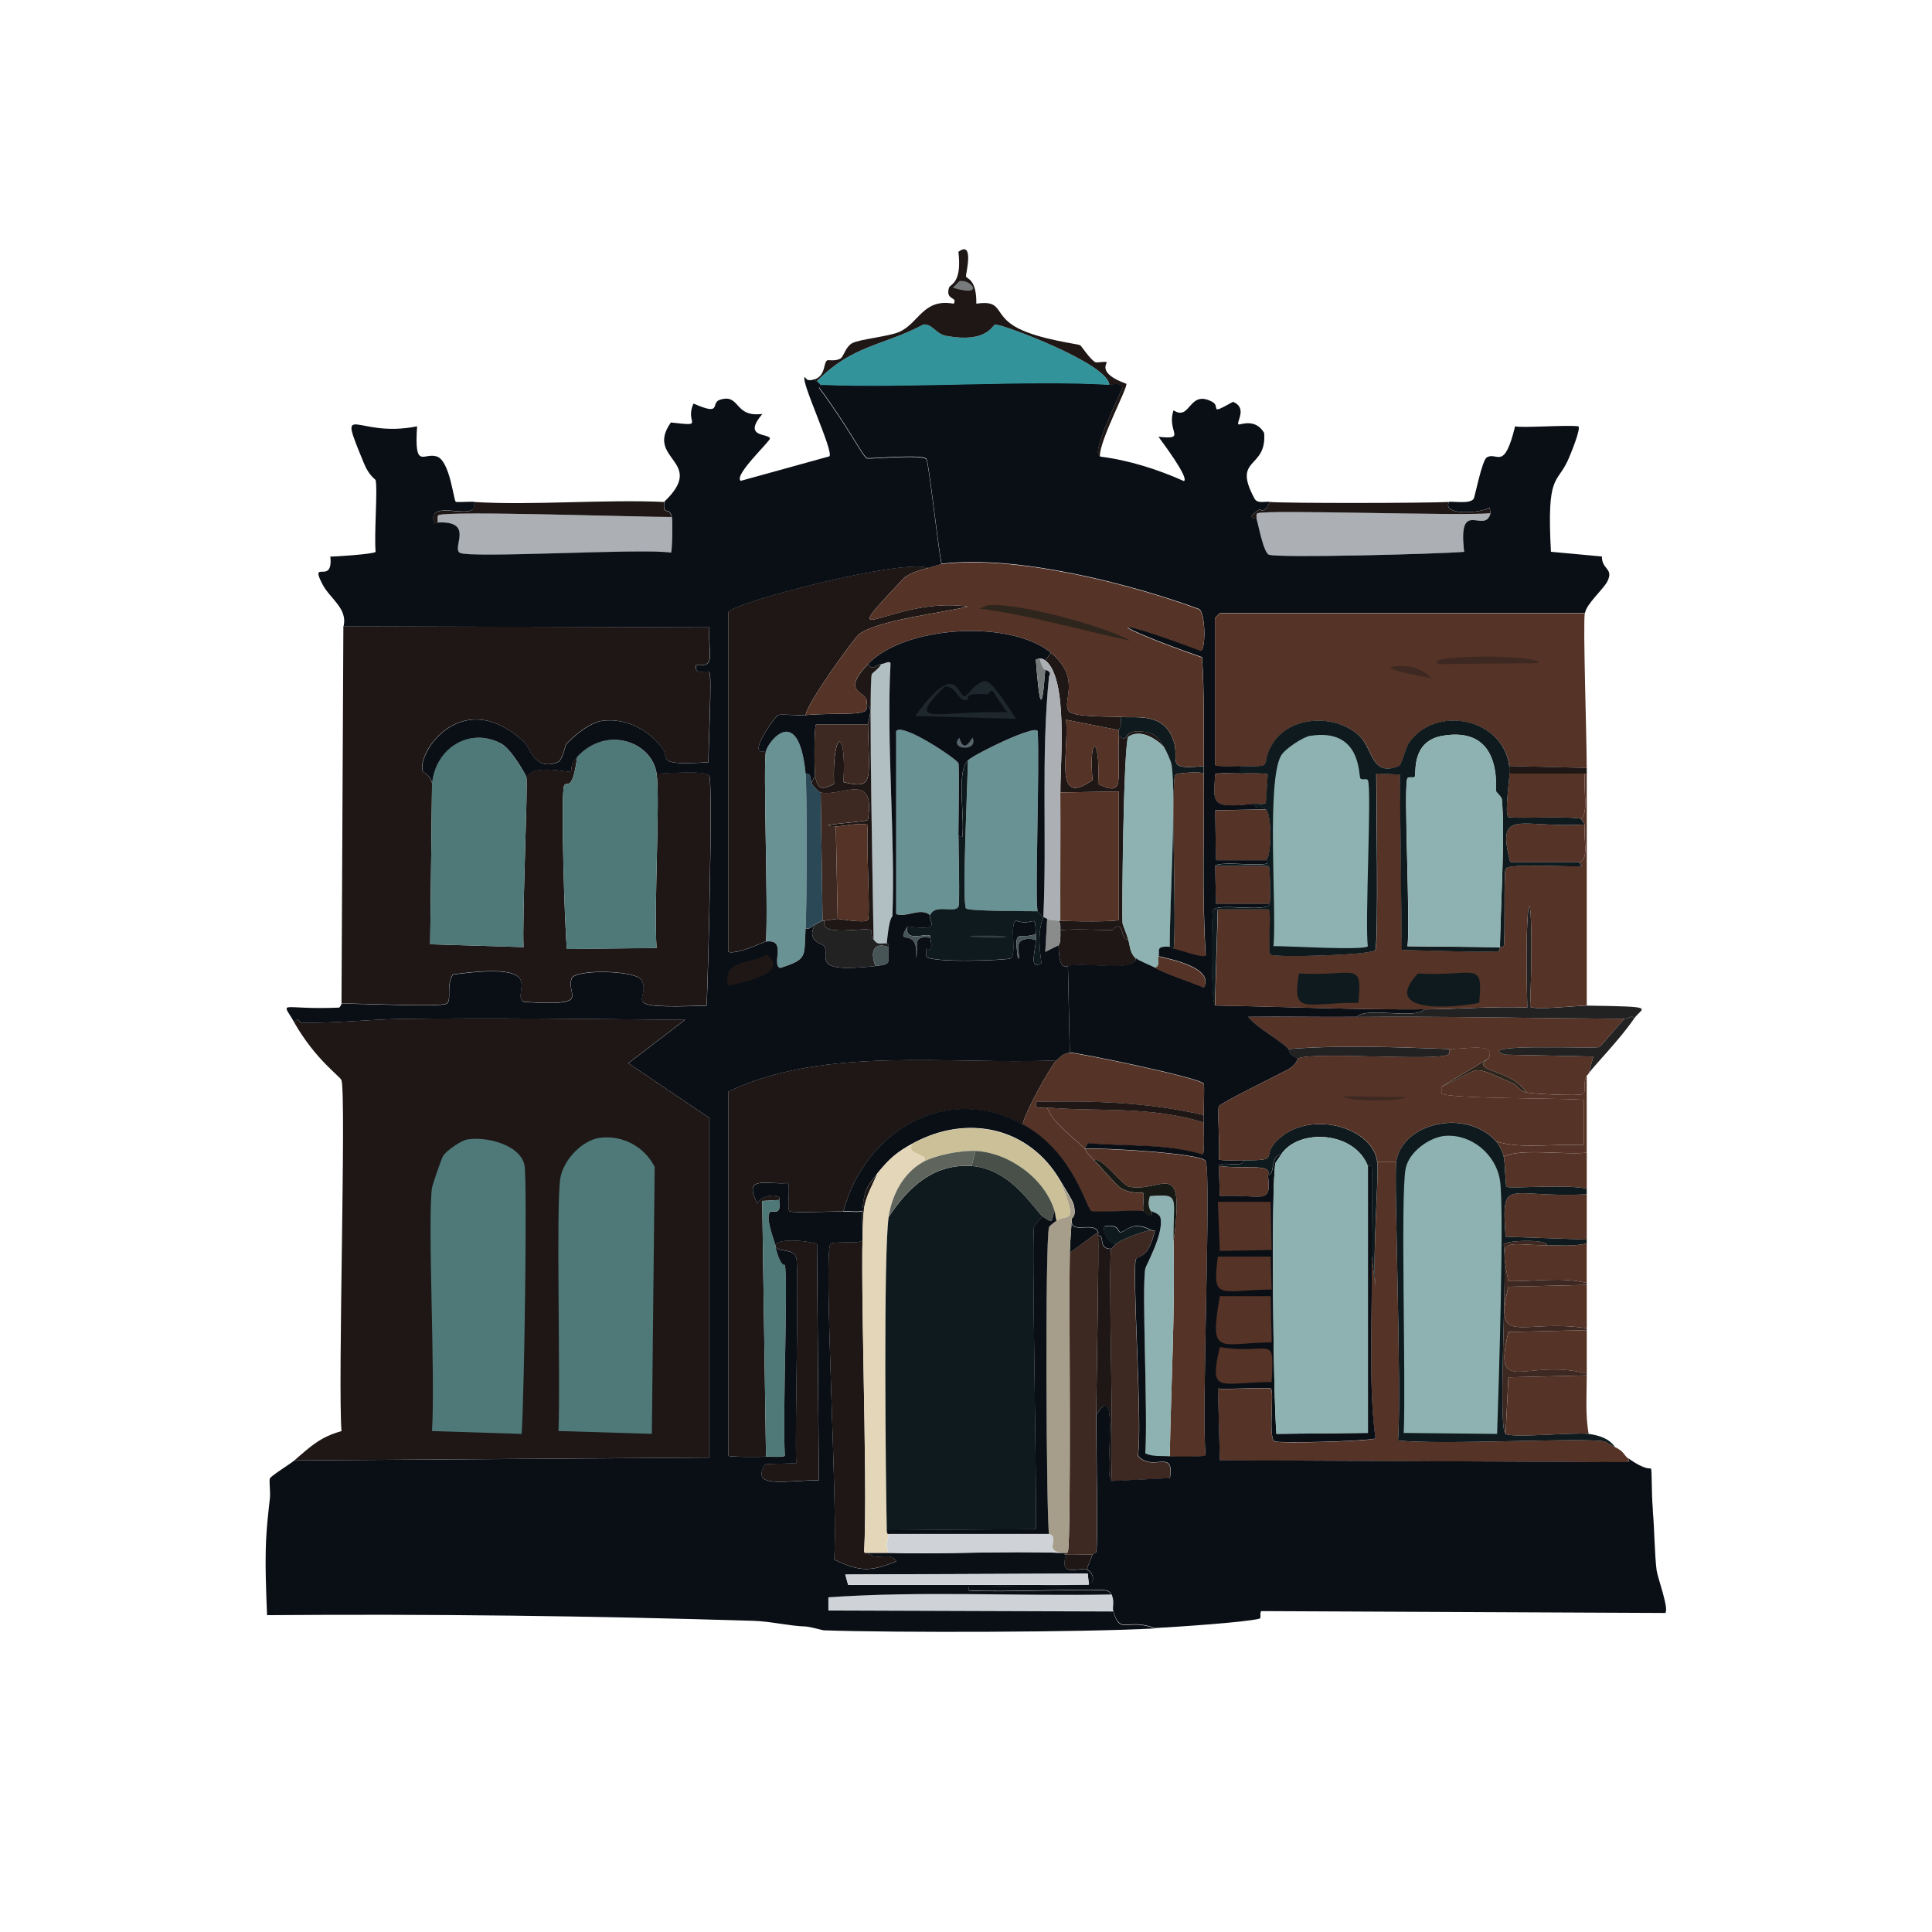<?xml version="1.0" encoding="UTF-8"?><svg id="a" xmlns="http://www.w3.org/2000/svg" viewBox="0 0 361 361"><defs><style>.b{fill:#cfd3d7;}.b,.c,.d,.e,.f,.g,.h,.i,.j,.k,.l,.m,.n,.o,.p,.q,.r,.s,.t,.u,.v,.w,.x,.y,.z,.aa,.ab{stroke-width:0px;}.c{fill:#1e272d;}.d{fill:#222223;}.e{fill:#4e7978;}.f{fill:#485557;}.g{fill:#0e1a1d;}.h{fill:#0a0f16;}.i{fill:#2a4856;}.j{fill:#1e1716;}.k{fill:#323e42;}.l{fill:#8eb2b1;}.m{fill:#5f655c;}.n{fill:#33939b;}.o{fill:#495049;}.p{fill:#2e251d;}.q{fill:#777a7a;}.r{fill:#58656c;}.s{fill:#cbc097;}.t{fill:#e4d6b9;}.u{fill:#699294;}.v{fill:#553326;}.w{fill:#acb0b4;}.x{fill:#a69e8b;}.y{fill:#8a8b8b;}.z{fill:#3d2922;}.aa{fill:#171915;}.ab{fill:#b1bec2;}</style></defs><path class="j" d="M80.73,146.3l-.35,30.14,17.45.53c-.29-4.89.82-30.17.53-31.73,1.45-2.69,7.95-.78,8.28-1.06.39-.32-.43-1.03,1.23-2.82-.97,7-1.96,4.38-2.47,5.46-.65,1.38.11,26.73.53,30.49l16.75-.18c-.52-7.79.7-28.03,0-32.61,1.6.02,9.48-.76,9.87.53.62,2.05-.23,37.45-.53,42.83-17.64.63-10.12-.95-12.16-4.76-1.01-1.88-12.38-2.06-13.04-.35-1.22,3.16,4.18,5.27-8.99,4.41-2.57-1.53,5.47-7.66-13.22-5.11-1.36,2.15-.11,4.97-1.23,5.46-1.57.69-16.57-.12-19.57,0l.35-70.51,68.39.18c-.31,5.37,1.3,7.42-2.47,7.05-.49,2.16,2,.75,2.47,1.41.48.68-.24,14.63-.18,16.75-10.27.7-7.19-.75-8.64-2.64-2.62-3.44-6.67-5.61-11.1-5.11-2.32.26-5.33,2.71-6.87,4.41-.13.14-.64,2.97-1.59,3.35-4.24,1.7-5.29-2.88-6.17-3.7-11.51-10.82-20.11,1.8-19.04,5.29.13.43,1.31.59,1.76,2.29Z"/><path class="j" d="M197.42,198.13c-1.2,1.21-5.86,9.62-6.35,11.99-14.4-7.85-29.54,1.4-33.49,16.22-1.37,0-9.64.29-10.05,0-.55-.39.2-4.9-.35-5.29-4.2.3-8.42-1.5-5.64,3.88.38-1.83,4.81-1.99,4.05-.71l-3.17.18.71,47.77c-.93.05-6.84.11-7.05-.18v-68.04c17.98-8.61,41.71-4.96,61.34-5.82Z"/><path class="j" d="M173.45,106.11c-1.71.46-2.89.74-4.41,1.76-14.39,15.21-2.64,3.47,11.81,5.46-4.76,1.21-16.45,2.44-20.27,5.11-.85.59-9.77,12.87-10.05,15.16-1.46.12-4.49-.21-5.11,0-.55.19-6.22,7.96-2.29,6.7-.59,2.35.44,29.08,0,35.61-.37.05-5.31,2.46-7.05,1.94v-63.46c.71-1.79,32.6-10.1,37.37-8.28Z"/><path class="e" d="M98.36,145.25c.29,1.56-.82,26.84-.53,31.73l-17.45-.53.35-30.14c.62-6.42,6.87-10.55,12.87-7.4,1.95,1.02,4.68,5.95,4.76,6.35Z"/><path class="e" d="M122.68,144.54c.7,4.58-.52,24.82,0,32.61l-16.75.18c-.41-3.76-1.18-29.11-.53-30.49.51-1.09,1.5,1.53,2.47-5.46,5.41-5.82,13.88-2.87,14.81,3.17Z"/><path class="j" d="M162.17,290.14c1.78,1.78,4.01-.48,5.29,1.59-4.96,2.04-6.92,1.88-11.63-.35.85-7.43-1.99-56.22-.71-58.87.35-.72,5.52-.04,5.99-.71.17-.24-.13-4.11,0-5.46.36-3.64.55-4.24,2.82-7.05-.85,2.06-2.17,4.28-2.47,6.52-1.07,8.18.81,50.68,0,64.16.12.32.64.11.71.18Z"/><path class="u" d="M193.9,170.28c-1.61-.03-13.01.02-13.4-.53-.8-1.13.36-24.33.35-27.67,1.41-1.26,12.54-6.7,13.04-5.46.41,5.92-.54,31.72,0,33.67Z"/><path class="u" d="M179.09,156.17c-.01,1.91.27,12.62,0,13.22-.62,1.4-4.28-.6-5.29,1.59-1.89-1.49-4.14.49-6.35-.18v-34.2c1.16-1.63,11.38,5.23,11.63,5.99.21.64.01,11.47,0,13.57Z"/><path class="v" d="M199.89,196.72c1.29-.04,24.38,4.7,25.03,5.82.15.25-.02,4.92,0,5.82-10.27-2.4-20.72-2.71-31.2-2.47-.74,1.54.93.96,1.94,1.06,1,2.86,4.84,5.46,7.05,7.76.1.1.09.51,1.76,2.12,1.08,1.04,4.18,4.81,5.11,5.29,2.39,1.24,3.74.44,4.05.88.21.29-.19,2.64,0,3.35-2.11-.22-8.97.3-9.69,0-.97-.4-3.22-10.96-12.87-16.22.49-2.36,5.14-10.78,6.35-11.99.7-.7,1.38-1.38,2.47-1.41Z"/><path class="z" d="M205.18,230.91c.2,1.66-.32,28.25-.35,33.49-.04,5.25.34,23.67,0,25.56-.05.29-.69.49-.71.53-1.64-.07-3.3.09-4.94,0-.47-.03-.33-.35-.35-.35.24,0,.64.09.71-.18.65-2.72.17-47.69.35-55.88l5.29-3.88c.05.1-.03.43,0,.71Z"/><path class="w" d="M125.5,96.6c.15.64.1,6.5-.18,6.7-4.8-.88-37.87,1.14-39.48,0-1.43-1.02,2.77-5.95-4.05-5.64.05-.35-.16-1.27.18-1.41,2-.85,38.06.4,43.54.35Z"/><path class="j" d="M144.89,233.03c-.03-.11.03-.24,0-.35.17-1.52,7.28-.73,7.76-.18l.35,44.07c-6.9.09-12.73,1.54-10.05-3l5.82-.18c-.29-5.48.57-36.59,0-38.43-.51-1.64-2.73-.95-3.88-1.94Z"/><path class="ab" d="M165.69,176.27c-1.4-.02-1.67.34-2.47-.71-.11-7.57-.94-47.08-.35-49.53.07-.3,1.5-1.2,1.76-1.94.78-.11,1.48-.68,1.76-.18-.8,14.76.92,33.07.35,47.24-.01.27-.57-.13-1.06,5.11Z"/><path class="b" d="M207.65,297.9c.67,1.4.13,2.4.35,3.17l-53.23-.18v-2.47c17.4-1.22,35.3-.19,52.88-.53Z"/><path class="e" d="M145.6,224.21c.47,3.26-1.33,1.67-1.76,2.29-.8,1.14.72,4.93,1.06,6.17.03.11-.03.24,0,.35,1.05,3.99,1.72,3.15,1.76,3.35.63,2.9-.48,28.57,0,35.61-.26.36-2.88.14-3.53.18l-.71-47.77,3.17-.18Z"/><path class="j" d="M209.41,133.96c.22,1.66-.34,2.32-.35,2.47l-9.87-1.94c.65,5.85-2.56,16.65,4.94,11.28-.7-9.2,1.55-7.83,1.06.71,5.21,2.51,3.49-.58,3.88-8.99,2.17,1.65.21-1.55,5.11-.71,1.76.3,2.51,1.42,3.35,2.82-1.61-1.66-4.44-3.43-6.7-1.94-.89,1.5-1.22,33.16-1.06,34.9.02.16.87,2.31,1.06,3-1.32.19-.88-2.51-1.94-2.47-.7.03-.91.71-1.06.71-3.23-.02-6.47-.27-9.69,0-.02-.69.11-1.14-.35-1.76.12.01.24-.01.35,0,1.25.11,10.61.27,10.93-.18v-23.97l-10.93.18c-.04-5.75,1.5-21.27-2.82-24.68l1.06-1.41c5.87,4.91,1.9,9.09,3.35,10.93.91,1.15,8.1.92,9.69,1.06Z"/><path class="w" d="M195.31,123.39c4.32,3.4,2.78,18.93,2.82,24.68.06,7.99-.04,15.98,0,23.97-.12-.01-.24.01-.35,0-.89-.1-1.08.06-2.12-.35-.06-.02-.67-.33-.71-.35.68-14.91-.47-30.04,1.06-44.95.6-1.06-.68-1.17-.71-1.23-.06-.14-.43.16-1.06-2.12.38-.07.78.13,1.06.35Z"/><path class="j" d="M124.09,93.78c-.29,2.84.92.71,1.41,2.82-5.48.04-41.53-1.2-43.54-.35-.34.14-.12,1.06-.18,1.41l-.71.18c-1.62-5.2,8.72.24,7.4-4.05,10.62.68,24.54-.51,35.61,0Z"/><path class="j" d="M164.64,124.09c-.26.74-1.69,1.64-1.76,1.94-.58,2.46.24,41.96.35,49.53-.66-.86-.15-1.5-.53-1.76-.96-.67-9.74,1.41-8.64-1.76.63-.1,1.93-.31,2.47-.35.28-.02,5.12.91,5.64.18.51-.72-.39-15.35,0-17.63-.53-.75-5.12.22-5.99.18-5.2-.25,5.8-.8,5.99-1.23,1.49-9.24-4.83-4.22-8.81-5.11-.5-.11-1.5-1.28-1.76-1.76l.71-1.41c.43,2.69,1.2,2.72,3.53,1.59-.37-9.83,2.39-11.1,1.76-.35,5.77,1.38,4.8-.14,4.58-10.75,0-.43,1.2-3.62-.35-3.53,1.2-3.06-5.38-1.73.35-7.76.96,1.32,1.38.15,2.47,0Z"/><path class="j" d="M210.82,175.56c.39,1.39.29,2.41,1.41,3.53.03,2.62-9.38.69-12.69,1.41-1.67.73-1.65-2.32-1.76-3.88-.01-.14.46.14.35-2.82,3.23-.27,6.46-.02,9.69,0,.14,0,.36-.68,1.06-.71,1.06-.04.62,2.66,1.94,2.47Z"/><path class="u" d="M150.53,144.54c.26,2.65.23,25.37,0,28.91-.34,5.25.55,5.71-4.76,7.4-1.74-.64,1.4-5.46-2.64-4.94.44-6.53-.59-33.26,0-35.61.48-1.91,6.12-8.96,7.4,4.23Z"/><path class="i" d="M151.59,146.3c.26.48,1.26,1.65,1.76,1.76l.35,23.97c-.31.07-.98.49-1.41.71-.61.31-.91.94-1.76.71.23-3.53.26-26.26,0-28.91,1.14-.19.91,1.49,1.06,1.76Z"/><path class="d" d="M154.06,172.04c-1.1,3.17,7.67,1.09,8.64,1.76.38.27-.13.9.53,1.76.8,1.05,1.06.68,2.47.71,0,.04.43-.17.35.71-2.97-1.11-3.44,1.02-2.47,3.53-12.23,1.33-8.52-1.57-9.52-3.7-.2-.42-3.57-.86-1.76-4.05.43-.22,1.1-.64,1.41-.71.11-.02.24.02.35,0Z"/><path class="y" d="M197.77,172.04c.46.62.33,1.07.35,1.76.1,2.96-.36,2.68-.35,2.82l-2.47,1.23.35-6.17c1.03.41,1.23.25,2.12.35Z"/><path class="j" d="M204.12,290.49c-.31.99-.82,1.82-1.06,2.82-1.61-.55-5.26,1.53-3.88-2.82,1.64.09,3.3-.07,4.94,0Z"/><path class="f" d="M166.05,176.97c-.28,2.97.91,3.16-2.47,3.53-.97-2.51-.5-4.64,2.47-3.53Z"/><path class="v" d="M260.88,217.16c-.42,3.04,1.04,42.6.35,52,8.43.9,34.3-.61,38.6.18.11.02,1.11.68,1.94,1.06,1.7.77,1.65,1.53,2.47,2.12l.18.71-76.5-.35-.35-13.4c1.44.21,9.47-.29,9.87,0,.71.51-.54,9.32.71,9.87.86.38,16.41.04,18.86-.53-1.36-9.33-.56-23.16-.71-34.37l.71,6.17c-.59-5.61.64-20.53.35-23.44h3.53Z"/><path class="v" d="M253.48,190.02c16.73-.15,33.35.25,50.06.35-.92.85-4.41,5.18-4.76,5.29-1.1.33-23.79-.73-17.63,1.41l16.57.35-.88,3.17c-.27.44-.34.33-.35.35-.92,1.81.18,3.05-.88,3.53-.75.33-9.12-.04-10.4-.35-2.81-4.51-10.81-3.79-7.05-6.35,1.43-3.09-4.39-1.66-7.4-1.76-9.98-.35-19.99-.77-29.97,0-2.33-2.17-5.45-3.58-7.58-5.99,6.76-.08,13.51.06,20.27,0Z"/><path class="v" d="M218.57,272.16c.24-13.37,1-26.82.71-40.19,2.23-16.21-2.18-9.05-8.28-10.22-1.35-.26-5.28-5.78-6.52-4.94-1.67-1.61-1.67-2.02-1.76-2.12,2.7-.24,21.92.83,22.56,2.29,1.11,2.52-.85,48.04,0,55-.2.29-5.82.24-6.7.18Z"/><path class="l" d="M217.52,139.61c.45.75,1.3,2.62,1.41,3.35.87,5.99-.39,26.36-.35,34.02-2.8-.18-1.85.78-2.12,1.76-.18.68.45,1.76-.71,2.12-.79-.4-3.07-1.31-3.53-1.76-1.12-1.11-1.02-2.14-1.41-3.53-.19-.68-1.04-2.84-1.06-3-.17-1.74.17-33.4,1.06-34.9,2.26-1.49,5.09.28,6.7,1.94Z"/><path class="w" d="M278.51,95.89c-1.05,4.16-6.17-3.11-4.94,7.23-4.33.39-34.78,1.2-36.49.53-1-.4-1.95-5.54-2.29-6.7.03-.29-.13-.95.18-1.06,2.06-.71,37.58.54,43.54,0Z"/><path class="z" d="M215.05,229.86l.71.18c-1.34,5.5-3.14,4.5-3.53,5.29-.8,1.65,1.3,31.81.35,36.66,2.65,3.26,6.91-1.5,5.99,4.23l-10.93.53c.48-6.26-.63-41.29,0-43.36.02-.07.86-.87,1.06-1.06.65-.63,5-2.33,6.35-2.47Z"/><path class="l" d="M219.28,231.97c.3,13.37-.47,26.82-.71,40.19-1.55-.11-3.09.12-4.58-.53.51-7.64-.69-30.67,0-34.55.09-.49,3.56-6.64,2.82-9.52-.21-.81-1.71-1.14-1.76-1.23-.55-.91-.48-1.87-.18-2.82,5.94-.51,4.23.24,4.41,8.46Z"/><path class="v" d="M224.92,144.54c.11,11.34-.37,22.69.35,34.02-.4.66-4.91-1.05-5.99-1.23.65-3.8-.59-31.28.35-32.61.15-.22,4.61-.65,5.29-.18Z"/><path class="v" d="M224.92,209.76c-.02.88.18,5.74-.18,5.99-7.07-2.1-14.28-1.45-21.5-2.12l-.53,1.06c-2.21-2.3-6.06-4.9-7.05-7.76,9.03.85,19.32-.37,29.26,2.82Z"/><path class="v" d="M236.55,151.24c1.08.68,1.17,8.69,0,9.52h-9.34l-.18-9.34,9.52-.18Z"/><path class="j" d="M207.65,233.38c-.63,2.07.48,37.11,0,43.36-1.51-.83,1.74-19.88-2.82-12.34.04-5.24.55-31.83.35-33.49,1.38-.19-.19,2.55,2.47,2.47Z"/><path class="d" d="M296.49,187.9c13.59.21,10.31.27,8.81,2.47-.22-.87-1.01,0-1.76,0-16.71-.1-33.33-.5-50.06-.35,1.91-1.97,10.78.56,12.69-1.41,6.4-.05,12.8-.6,19.21-.35-.66-24.8,1.45-25.66.53-.18.53.74,9.2-.2,10.58-.18Z"/><path class="g" d="M257.35,217.16c.29,2.92-.94,17.83-.35,23.44l-.71-6.17c-.04-3.35.26-15.32,0-16.39-.07-.3-.69-.14-.71-.18-2.52-6.54-13-7.06-16.22-2.12-2.06.08-1.06,3.93-2.47,3.88.98-2.31-4.28-1.11-9.17-1.76.58-1.06,4.67.54,4.58-1.06,7,.03,3.42-.51,5.99-3.35,5.87-6.48,18.37-2.91,19.04,3.7Z"/><path class="v" d="M237.26,168.87h-10.05l-.18-7.05h10.05c.28.21.33,6.6.18,7.05Z"/><path class="g" d="M224.92,143.13c0,.47,0,.94,0,1.41-.68-.48-5.14-.04-5.29.18-.94,1.33.29,28.81-.35,32.61-.99-.16-.67-.35-.71-.35-.04-7.66,1.23-28.03.35-34.02-.11-.73-.96-2.6-1.41-3.35-.83-1.4-1.59-2.52-3.35-2.82-4.9-.84-2.94,2.35-5.11.71.02-.35-.03-.71,0-1.06.01-.15.57-.81.35-2.47,2.99.25,8.04-.93,9.87,4.41,1.29,3.76-1.86,5.57,5.64,4.76Z"/><path class="v" d="M231.62,144.54c.78-.03,5.08-.13,5.29.18l-.35,5.29c-.26.36-1.61.12-2.12.18-8.64,1.01-7.61-.28-7.4-5.46.25-.36,3.84-.15,4.58-.18Z"/><path class="d" d="M270.75,196.01c-.04.31.15.87-.18,1.06-2.18,1.26-25.4-.59-28.03.71-2.01-.75-1.67-1.68-1.76-1.76,9.98-.77,19.98-.35,29.97,0Z"/><path class="v" d="M236.91,219.63c.74,5.78-1.01,3.45-8.99,3.88l-.18-5.64c4.89.66,10.15-.54,9.17,1.76Z"/><path class="j" d="M224.92,208.35c0,.47.01.94,0,1.41-9.94-3.19-20.23-1.97-29.26-2.82-1.01-.1-2.68.48-1.94-1.06,10.48-.25,20.93.07,31.2,2.47Z"/><path class="aa" d="M219.28,231.97c-.18-8.22,1.54-8.97-4.41-8.46-.3.95-.38,1.91.18,2.82.67,1.88-1.38.12-1.41,0-.19-.71.21-3.06,0-3.35-.31-.45-1.66.36-4.05-.88-.93-.48-4.03-4.25-5.11-5.29,1.24-.85,5.18,4.68,6.52,4.94,6.1,1.17,10.51-5.99,8.28,10.22Z"/><path class="h" d="M205.53,85.31c5.45.69,10.69,2.36,15.69,4.58,1.07-.54-4.24-7.55-4.76-8.28,5.46.59,1.45-.93,2.82-4.94,3.22,2.1,2.79-3.96,7.23-1.59,1.68.9-.85,2.65,3.88,0,2.84,1.16.45,3.96,1.06,4.23.25.11,3.14-1.24,4.76,1.59.54,6.91-6.11,4.37-1.76,12.34.62.89,1.76.42,2.82.53-1.01,2.43-1.79,1.31-1.94,1.41-2.9,1.9-.57,1.61-.53,1.76.34,1.16,1.29,6.3,2.29,6.7,1.7.67,32.16-.14,36.49-.53-1.24-10.34,3.88-3.07,4.94-7.23l-.18-1.06c-1.46,1.06-8.96,1.62-7.58-1.06,1.17-.07,3.86.4,4.58-.53.25-.32,1.55-7.2,2.47-7.76,1.93-1.17,3.21,2.76,5.29-5.82,1.09.36,9.12-.27,11.81,0,.57.38-1.52,5.43-1.94,6.35-2.1,4.59-3.98,2.39-3.17,17.1l9.52.88c-.03,2.46,2.2,2.18,1.06,4.58-.73,1.53-3.86,4.13-4.23,5.99h-68.22l-.88.88v27.5c.24.34,3.85.16,4.58.18v1.41c-.75.03-4.33-.18-4.58.18-.21,5.19-1.24,6.48,7.4,5.46-.16,1.2.93.31,2.12,1.06l-9.52.18.18,9.34h9.34c2.51,1.66-8.89-.08-9.52,1.06l.18,7.05h10.05c-.63,1.8-9.9-.28-10.58,1.23-.36.81-.4,17.33.35,17.8,13.01.22,26.12.8,39.13.71-1.91,1.97-10.78-.56-12.69,1.41-6.76.06-13.51-.08-20.27,0,2.13,2.42,5.25,3.82,7.58,5.99.09.09-.24,1.02,1.76,1.76-.13.06-.19,1.16-1.94,2.12-1.62.89-12.58,6.2-12.87,6.87-.3.7.22,7.78,0,9.87.24.34,3.86.17,4.58.18.09,1.59-4,0-4.58,1.06l.18,5.64c7.98-.43,9.73,1.9,8.99-3.88,1.41.05.41-3.79,2.47-3.88-.34.53-1.03,1.45-1.06,1.59-.82,3.95-.43,42.78.18,50.59l17.1-.18v-49.88s.63-.13.71.18c.26,1.08-.04,13.04,0,16.39.14,11.21-.65,25.04.71,34.37-2.45.56-18,.91-18.86.53-1.25-.55,0-9.37-.71-9.87-.4-.29-8.43.21-9.87,0l.35,13.4,76.5.35-.18-.71c3.38,2.4,4.09,1.74,4.23,1.94.22.31.06,4.27.35,7.58.01.12-.01.24,0,.35.31,3.51.33,8.16.71,11.1.16,1.25,2.41,7.35,1.59,7.93l-75.44-.35c-.4.23.04,1.31-.35,1.41-2.69.7-15.55,1.54-19.57,1.76-5.19-2.01-6.42,1.38-7.76-3.17-.23-.77.32-1.78-.35-3.17-.15-.31-.66-.66-.88-.71-2-.41-20.44.4-25.74,0v-.71l22.39-.35v-.35c1.21.19.97-2.02-.35-2.47.23-1,.75-1.83,1.06-2.82.01-.04.65-.24.71-.53.34-1.89-.04-20.31,0-25.56,4.56-7.54,1.31,11.51,2.82,12.34l10.93-.53c.92-5.73-3.34-.97-5.99-4.23.94-4.86-1.16-35.02-.35-36.66.38-.79,2.18.21,3.53-5.29l-.71-.18c-3.74-1.99-4.76.62-5.82.35-.41-.1-.15-1.49-2.82-1.06-.69.39.81,3.94,2.29,3.17-.19.19-1.04.99-1.06,1.06-2.65.09-1.09-2.66-2.47-2.47-.03-.28.05-.6,0-.71-.99-2.13-5.33.75-4.94-2.47,0-.15.94-.29.35-2.64-.21-.84-1.92-3.45-2.47-4.41-5.81-10.02-17.34-12.54-27.5-7.05-3.06,1.66-4.46,2.87-6.7,5.64-2.27,2.81-2.46,3.41-2.82,7.05-1.19.21-2.35,0-3.53,0,3.96-14.82,19.09-24.07,33.49-16.22,9.65,5.26,11.89,15.81,12.87,16.22.73.3,7.58-.22,9.69,0,.03.12,2.08,1.88,1.41,0,.06.09,1.55.42,1.76,1.23.74,2.88-2.73,9.02-2.82,9.52-.69,3.88.51,26.91,0,34.55,1.49.65,3.04.42,4.58.53.88.06,6.5.11,6.7-.18-.85-6.96,1.11-52.48,0-55-.65-1.47-19.86-2.53-22.56-2.29l.53-1.06c7.22.67,14.44.01,21.5,2.12.35-.26.15-5.11.18-5.99.01-.47,0-.94,0-1.41-.02-.89.15-5.57,0-5.82-.65-1.11-23.74-5.86-25.03-5.82l-.35-16.22c3.31-.72,12.72,1.21,12.69-1.41.46.45,2.74,1.36,3.53,1.76,2.86,1.47,6.19,2.45,9.17,3.7,1.95-3.63-5.98-5.25-8.46-5.82.26-.98-.69-1.94,2.12-1.76.04,0-.29.19.71.35,1.08.18,5.59,1.9,5.99,1.23-.72-11.33-.25-22.68-.35-34.02,0-.47,0-.94,0-1.41-.07-6.75.13-13.53-.35-20.27-17.64-6.15-19.29-8.37-.18-1.23.9-.34.84-6.99-.35-7.76-13.12-4.85-34.47-10.19-48.12-8.46-.62-2.69-2.34-18.7-2.82-19.57-.56-1.01-10.57-.02-11.1-.18-.77-.23-3.5-5.87-8.99-13.22-.02-.03.48-.34.35-.53,16.13.69,38.96-.92,53.94,0,.93.06,1.5-.65,2.47.53-1.3,3.02-6.04,12.56-4.23,12.87Z"/><path class="v" d="M227.56,224.57h9.87l.18,8.99-9.69.18-.35-9.17Z"/><path class="v" d="M227.92,242.19h9.52l.18,8.64c-9.85.07-11.72,2.88-9.69-8.64Z"/><path class="v" d="M227.92,251.71c9.83,1.56,10.16-2.87,9.69,6.52-9.85.1-11.73,2.36-9.69-6.52Z"/><path class="v" d="M227.56,234.79h9.87l.18,6.17c-9.75.06-11.18,2.31-10.05-6.17Z"/><path class="v" d="M215.75,180.85c1.15-.36.52-1.43.71-2.12,2.48.57,10.41,2.19,8.46,5.82-2.98-1.25-6.31-2.23-9.17-3.7Z"/><path class="g" d="M215.05,229.86c-1.34.14-5.69,1.84-6.35,2.47-1.48.77-2.98-2.78-2.29-3.17,2.67-.43,2.41.96,2.82,1.06,1.05.27,2.07-2.34,5.82-.35Z"/><path class="h" d="M205.18,230.21l-5.29,3.88c.05-2.12.3-4.26.35-6.35-.39,3.22,3.95.34,4.94,2.47Z"/><path class="v" d="M296.84,267.93c-2.56-.34-14.2.82-15.51,0l.53-10.58,14.63-.35c0,3.61-.29,7.35.35,10.93Z"/><path class="v" d="M296.49,223.16v8.46l-15.16-.53c-.8-11.55.22-7.14,15.16-7.93Z"/><path class="v" d="M296.49,248.19c-12.14-1.87-17.49,3.79-14.63-7.76l14.63-.35c0,2.7,0,5.41,0,8.11Z"/><path class="v" d="M296.49,256.65c-11.55-2.95-17.59,4.62-14.63-7.76l14.63-.35c0,2.7,0,5.41,0,8.11Z"/><path class="v" d="M289.08,232.68c2.46,0,4.98.25,7.4-.35,0,2.47,0,4.94,0,7.4-4.8-1.19-9.74-.24-14.63-.35-1.79-8.76-.58-6.67,7.23-6.7Z"/><path class="v" d="M296.49,215.4v6.7c-4.12-.88-14.37.08-14.98-.35-.23-.16-.23-4.28-.53-5.64,3.24-1.56,10.71-.3,15.51-.71Z"/><path class="v" d="M285.2,204.12c1.28.32,9.65.68,10.4.35,1.06-.47-.04-1.71.88-3.53v14.45c-4.8.4-12.27-.85-15.51.71-.18-.81-.83-2.18-1.41-2.82,4.71,1.52,11.16.33,16.39.71v-8.46c-3.1-.37-25.81-.17-26.62-1.23v-1.23c8.07-3.68,4.99-4.23,13.22-.71,1.15.49,1.25,1.42,2.64,1.76Z"/><path class="z" d="M289.08,232.68c-7.8.02-9.01-2.06-7.23,6.7,4.89.11,9.83-.84,14.63.35v.35l-14.63.35c-2.86,11.55,2.49,5.89,14.63,7.76v.35l-14.63.35c-2.96,12.37,3.08,4.8,14.63,7.76,0,.12,0,.24,0,.35l-14.63.35-.53,10.58c-1.5-.94.42-31.3-.35-35.43.32-.72,8.11-1.04,8.11.18Z"/><path class="d" d="M305.3,190.37c-2.72,4-7.71,9.02-8.46,10.22l.88-3.17-16.57-.35c-6.16-2.14,16.53-1.08,17.63-1.41.35-.1,3.84-4.44,4.76-5.29.76,0,1.55-.87,1.76,0Z"/><path class="j" d="M55,272.87c3-2.54,4.72-4.33,8.81-5.46-.7-8.81.91-62.42,0-65.57-.19-.67-4.87-3.83-8.81-10.75.82-1.31.88,0,1.23,0,6.27.13,12.76-.62,19.04-.71,17.56-.23,35.15.03,52.7.18l-10.58,8.11,15.16,10.22v63.46l-77.56.53Z"/><path class="e" d="M112.28,212.58c4.17-.46,8.15,1.72,10.05,5.46l-.53,49.88-17.45-.53c.41-9.4-.48-42.15.35-47.24.55-3.38,4.08-7.19,7.58-7.58Z"/><path class="e" d="M87.25,212.93c3.35-.64,9.89.85,10.75,4.76.55,2.52-.03,43.18-.53,50.24l-16.75-.53c.65-10.45-.86-39.08,0-45.48.04-.31,1.69-5.36,2.12-5.99.68-1,3.26-2.78,4.41-3Z"/><path class="h" d="M162.17,135.38h-9.69c-.39.28-.33,8.55-.18,9.52l-.71,1.41c-.15-.27.09-1.95-1.06-1.76-1.29-13.19-6.92-6.14-7.4-4.23-3.93,1.26,1.74-6.51,2.29-6.7.62-.21,3.65.12,5.11,0,6.81-.57,12.4.37,11.28-1.76,1.56-.09.34,3.1.35,3.53Z"/><path class="v" d="M224.92,143.13c-7.5.81-4.35-1-5.64-4.76-1.83-5.34-6.88-4.16-9.87-4.41-1.6-.13-8.79.1-9.69-1.06-1.45-1.84,2.52-6.02-3.35-10.93-7.45-6.24-27.28-5.15-34.2,2.12-5.73,6.03.85,4.7-.35,7.76,1.12,2.13-4.47,1.19-11.28,1.76.27-2.29,9.2-14.57,10.05-15.16,3.82-2.67,15.51-3.9,20.27-5.11-14.45-2-26.2,9.74-11.81-5.46,1.52-1.03,2.69-1.3,4.41-1.76.65-.18,2-.65,2.47-.71,13.65-1.73,35,3.61,48.12,8.46,1.2.77,1.25,7.42.35,7.76-19.11-7.14-17.46-4.92.18,1.23.48,6.75.28,13.52.35,20.27Z"/><path class="p" d="M184.2,113.17c4.74-.9,21.83,3.68,26.97,6.52-9.41-1.97-18.71-4.74-28.2-5.99.48-.03,1.17-.52,1.23-.53Z"/><path class="g" d="M180.85,142.07c0,3.35-1.15,26.55-.35,27.67.39.55,11.79.5,13.4.53.02.07.58.7,1.06,1.06-.02.44-1.36,2.18-.35,8.64-2.48,1.48-1.05-2.45-1.06-4.41,0-.35.01-.71,0-1.06-.13-4.27-.27-1.29-3.7-2.47-1.31.47.26,6.47-1.06,7.05-.73.32-14.62.88-15.69-.35.05-.52-.07-1.32,0-1.41.22-.29,1.4,1.04.71-2.12.57-1.52-5.11,1.43-4.23-2.12,6.81.98,3.71-.99,4.23-2.12,1-2.19,4.67-.19,5.29-1.59.27-.6-.01-11.31,0-13.22l.71.18c.54-3.46-1.17-12.28,1.06-14.28Z"/><path class="f" d="M169.57,173.1c-.88,3.54,4.8.59,4.23,2.12-3.55-.49-2.08,1.5-2.64,3.88.64-6.49-4.24-1.82-1.59-5.99Z"/><path class="f" d="M173.1,177.33c-.07.09.05.89,0,1.41v-1.41Z"/><path class="k" d="M181.38,174.86c9.49-.26,8.51.79-.18.18l.18-.18Z"/><path class="j" d="M270.75,93.78c-1.39,2.67,6.12,2.11,7.58,1.06l.18,1.06c-5.96.54-41.48-.71-43.54,0-.31.11-.15.76-.18,1.06-.04-.15-2.37.14.53-1.76.15-.1.93,1.02,1.94-1.41,2.71.27,29.42.23,33.49,0Z"/><path class="n" d="M207.29,71.92c-14.98-.92-37.81.69-53.94,0-.03-.04-.49-.47-.71-.71,6.8-6.84,12.15-6.47,19.92-10.58,1.68-.14,2.28,1.74,4.23,2.12,7.67,1.46,8.66-2.07,9.17-2.12,1.22-.11,21.09,7.26,21.33,11.28Z"/><path class="j" d="M205.53,85.31c-1.81-.31,2.93-9.85,4.23-12.87-.97-1.18-1.54-.47-2.47-.53-.23-4.02-20.11-11.39-21.33-11.28-.51.04-1.49,3.57-9.17,2.12-1.95-.37-2.55-2.25-4.23-2.12-7.76,4.1-13.11,3.73-19.92,10.58-.02-.02-.39.08-.35-.35,2.04-.79,1.52-3.08,2.29-3.53.21-.12,1.53.23,2.47-.35.61-.38.89-2.07,2.12-2.82,1.24-.76,6.85-1.27,8.81-2.12,3.77-1.63,4.45-6.34,10.22-5.29.82-1.39-1.6-.53-.88-3,.19-.65,2.47-.74,1.76-6.7,3.05-2.26,1.34,4.27,1.41,4.58.12.52,2,.41,1.94,5.11,5.23-.75,3.01,2.12,7.76,4.58,4.02,2.09,11.08,2.93,11.63,3.17.21.09,1.84,2.64,2.82,3.17.32.18,1.77-.18,2.12,0,.3.15-1.99,1.99,3.7,4.05.32.65-5.09,10.71-4.94,13.57Z"/><path class="q" d="M179.27,52.53c2.19-.47,4.94,3.15-1.23,1.23l1.23-1.23Z"/><path class="v" d="M198.13,172.04c-.04-7.99.06-15.98,0-23.97l10.93-.18v23.97c-.32.45-9.68.29-10.93.18Z"/><path class="v" d="M209.06,136.43c-.03.35.02.71,0,1.06-.39,8.41,1.33,11.5-3.88,8.99.5-8.53-1.76-9.9-1.06-.71-7.49,5.37-4.28-5.44-4.94-11.28l9.87,1.94Z"/><path class="v" d="M156.53,171.69l-.35-17.27c.87.04,5.46-.93,5.99-.18-.39,2.28.51,16.91,0,17.63-.52.73-5.36-.2-5.64-.18Z"/><path class="z" d="M156.17,154.41l.35,17.27c-.54.04-1.84.25-2.47.35-.11.02-.24-.02-.35,0l-.35-23.97c3.98.89,10.31-4.13,8.81,5.11-.19.44-11.2.98-5.99,1.23Z"/><path class="z" d="M162.17,135.38c.22,10.61,1.19,12.13-4.58,10.75.63-10.75-2.14-9.47-1.76.35-2.32,1.14-3.1,1.1-3.53-1.59-.15-.96-.21-9.24.18-9.52h9.69Z"/><path class="h" d="M152.3,70.86c-.04.43.34.33.35.35.22.24.68.66.71.71.13.18-.37.5-.35.53,5.49,7.35,8.22,12.99,8.99,13.22.53.16,10.54-.83,11.1.18.48.86,2.21,16.87,2.82,19.57-.47.06-1.82.53-2.47.71-4.77-1.81-36.66,6.49-37.37,8.28v63.46c1.74.53,6.68-1.89,7.05-1.94,4.04-.52.91,4.3,2.64,4.94,5.31-1.69,4.42-2.15,4.76-7.4.86.24,1.15-.39,1.76-.71-1.81,3.2,1.57,3.63,1.76,4.05,1,2.14-2.71,5.04,9.52,3.7,3.38-.37,2.19-.56,2.47-3.53.08-.88-.36-.67-.35-.71.49-5.24,1.05-4.84,1.06-5.11.57-14.17-1.16-32.48-.35-47.24-.28-.5-.99.07-1.76.18-1.09.15-1.5,1.32-2.47,0,6.91-7.27,26.74-8.36,34.2-2.12l-1.06,1.41c-.28-.22-.68-.42-1.06-.35l-.71.18c.66,8.37,1.13,10.75,1.76,1.94.03.07,1.31.17.71,1.23-1.52,14.91-.37,30.04-1.06,44.95-.48-.36-1.04-.99-1.06-1.06-.54-1.95.41-27.75,0-33.67-.5-1.24-11.64,4.21-13.04,5.46-2.23,1.99-.52,10.82-1.06,14.28l-.71-.18c.01-2.1.21-12.93,0-13.57-.25-.76-10.48-7.63-11.63-5.99v34.2c2.2.67,4.46-1.32,6.35.18-.52,1.12,2.58,3.09-4.23,2.12-2.65,4.17,2.22-.5,1.59,5.99.56-2.38-.91-4.37,2.64-3.88.7,3.16-.48,1.83-.71,2.12v1.41c1.07,1.24,14.95.68,15.69.35,1.31-.58-.25-6.58,1.06-7.05,3.43,1.18,3.57-1.8,3.7,2.47-3.25,1.23-4.11-1.51-3.35,4.58.97,0-1.96-4.5,3.35-3.53,0,1.95-1.42,5.89,1.06,4.41-1.01-6.46.33-8.2.35-8.64.03.02.64.33.71.35l-.35,6.17,2.47-1.23c.12,1.56.09,4.61,1.76,3.88l.35,16.22c-1.09.03-1.77.71-2.47,1.41-19.63.86-43.36-2.79-61.34,5.82v68.04c.21.29,6.13.23,7.05.18.65-.04,3.27.18,3.53-.18-.48-7.04.63-32.71,0-35.61-.04-.2-.71.64-1.76-3.35,1.15.99,3.37.3,3.88,1.94.57,1.83-.29,32.95,0,38.43l-5.82.18c-2.68,4.54,3.15,3.09,10.05,3l-.35-44.07c-.48-.56-7.58-1.34-7.76.18-.33-1.24-1.86-5.03-1.06-6.17.43-.62,2.24.97,1.76-2.29.76-1.28-3.67-1.12-4.05.71-2.78-5.38,1.45-3.58,5.64-3.88.55.39-.2,4.9.35,5.29.41.29,8.68,0,10.05,0,1.18,0,2.33.21,3.53,0-.13,1.35.17,5.22,0,5.46-.47.66-5.64-.02-5.99.71-1.28,2.65,1.55,51.45.71,58.87,4.71,2.24,6.67,2.39,11.63.35-1.28-2.06-3.51.19-5.29-1.59h3.88c10.67.3,21.42-.4,32.08,0,.23,0,.47-.01.71,0,.02,0-.11.33.35.35-1.38,4.35,2.27,2.27,3.88,2.82,1.32.45,1.56,2.65.35,2.47l-.18-1.76q-22.65.09-45.3.18.26.97.53,1.94h44.95l-22.39.35v.71c5.3.4,23.74-.41,25.74,0,.22.05.73.39.88.71-17.58.34-35.48-.69-52.88.53v2.47l53.23.18c1.33,4.56,2.56,1.16,7.76,3.17-13.07.72-48.45.82-61.87.35-.17,0-2.55-.68-3.35-.71-3.19-.11-6.49-.96-9.69-1.06-30.32-.94-60.62-1.3-90.96-1.06-.19-4.66-.39-9.44-.18-14.1.12-2.52.42-5.24.71-7.76.13-1.16-.19-3.15,0-3.7.14-.42,3.95-2.81,4.58-3.35l77.56-.53v-63.46l-15.16-10.22,10.58-8.11c-17.56-.15-35.15-.41-52.7-.18-6.28.08-12.77.84-19.04.71-.35,0-.42-1.31-1.23,0-2.52-4.43-2.97-2.36,8.28-2.82.26-.01.48-.7.53-.71,3-.12,18,.69,19.57,0,1.13-.5-.13-3.31,1.23-5.46,18.69-2.54,10.65,3.58,13.22,5.11,13.17.86,7.77-1.25,8.99-4.41.66-1.71,12.03-1.53,13.04.35,2.04,3.81-5.48,5.38,12.16,4.76.3-5.39,1.15-40.78.53-42.83-.39-1.29-8.27-.5-9.87-.53-.93-6.05-9.4-9-14.81-3.17-1.66,1.79-.84,2.5-1.23,2.82-.34.27-6.84-1.63-8.28,1.06-.07-.4-2.81-5.32-4.76-6.35-5.99-3.14-12.24.98-12.87,7.4-.45-1.7-1.63-1.86-1.76-2.29-1.07-3.49,7.53-16.11,19.04-5.29.88.82,1.93,5.4,6.17,3.7.95-.38,1.45-3.2,1.59-3.35,1.55-1.7,4.56-4.15,6.87-4.41,4.43-.5,8.49,1.68,11.1,5.11,1.45,1.9-1.63,3.34,8.64,2.64-.07-2.12.66-16.06.18-16.75-.47-.66-2.96.75-2.47-1.41,3.77.37,2.16-1.68,2.47-7.05l-68.39-.18c.81-3.32-2.5-5.16-3.88-7.76-2.65-4.99,2,.22,1.41-5.29.42.06,8.27-.45,8.46-.88-.3-3.21.41-11.85,0-13.4-.05-.18-1.2-.79-2.12-3-5.24-12.7-1.83-4.68,9.87-7.05-.55,8.3,1.23,4.81,3.7,5.64,2.45.83,3.12,8.22,3.53,8.46.21.13,2.52-.05,3.35,0,1.32,4.29-9.02-1.15-7.4,4.05l.71-.18c6.83-.31,2.62,4.63,4.05,5.64,1.61,1.14,34.68-.88,39.48,0,.27-.19.32-6.06.18-6.7-.49-2.11-1.7.02-1.41-2.82,8.03-7.66-3.71-7.8,1.23-14.81,6.66.76,2.49.21,4.23-3.53,5.51,2.4,3.07-.11,4.94-.71,3.84-1.23,2.57,3.37,7.93,2.64-3.81,4.52,1.16,3.57,1.41,4.58.12.49-6.84,6.88-5.46,7.93l16.57-4.58c.87-.91-5.56-14.37-4.58-14.81.14-.06.13,1.05,1.94.35Z"/><path class="b" d="M203.42,295.78v.35h-44.95q-.26-.97-.53-1.94,22.65-.09,45.3-.18l.18,1.76Z"/><path class="j" d="M143.31,178.38c4.23,3.48-3.98,5.06-7.23,5.82-1.25-5.04,4.13-3.94,7.23-5.82Z"/><path class="q" d="M194.25,123.04c.62,2.28,1,1.98,1.06,2.12-.64,8.81-1.1,6.43-1.76-1.94l.71-.18Z"/><path class="f" d="M193.54,174.51c.01.35,0,.71,0,1.06-5.31-.97-2.38,3.53-3.35,3.53-.76-6.1.1-3.35,3.35-4.58Z"/><path class="r" d="M179.27,137.84c.91,3.34,2.31-.11,2.47,0,1.19,2.79-4.61,2.21-2.47,0Z"/><path class="c" d="M184.2,127.27c1.33.1,4.63,5.55,5.64,7.05l-18.86-.53c7.95-10.82,7.76-3.69,9.34-3.7.28,0,2.29-2.94,3.88-2.82Z"/><path class="h" d="M176.45,128.32c2.03-.45,2.65,2.96,4.23,2.47.62-.19-1.16-1.37,3.88-1.06.12,0,.6-.72.71-.71.36.04,2.36,3.59,3,4.05-13.45-.3-19.28,2.8-11.81-4.76Z"/><path class="v" d="M296.13,114.58c-.37,1.84.36,23.21.35,28.91l-14.45-.35c-1.12-8.88-13.6-11.49-18.68-4.41-.67.93-1.41,4.18-1.94,4.41-5.04,2.1-4.86-3.08-7.23-5.46-4.18-4.22-12.77-4.12-16.22,1.06-2.95,4.44,1.04,4.55-6.35,4.41-.73-.01-4.34.17-4.58-.18v-27.5l.88-.88h68.22Z"/><path class="j" d="M296.49,143.48c0,.35,0,.71,0,1.06h-14.45c-.05-.78.02-1.27,0-1.41l14.45.35Z"/><path class="z" d="M276.92,122.68c2.92-.05,11.4.29,10.4,1.23l-18.51.18c-1.77-1.06,3.96-1.33,8.11-1.41Z"/><path class="z" d="M262.11,124.45c2.09,0,3.96.87,5.46,2.29-1.91-.35-12.26-2.26-5.46-2.29Z"/><path class="v" d="M296.13,144.54c-.28,3.22.69,7.32-.71,8.46-1.93-.56-13.02.04-13.57-.35-.78-.55.25-7,.18-8.11h14.1Z"/><path class="v" d="M296.13,154.06c-.31,3.08.87,6.51-1.06,7.05h-12.87c-2.68-10.34,1.72-6.31,13.93-7.05Z"/><path class="v" d="M280.27,176.97c.06-.06.59.15.71-.18.31-.88,0-13.64.35-14.45.5-1.14,12.36-.23,14.28-.53l-.53-.71c1.93-.54.75-3.97,1.06-7.05l-.71-1.06c1.4-1.14.43-5.24.71-8.46h.35c-.01,14.45,0,28.91,0,43.36-1.38-.02-10.05.92-10.58.18.92-25.48-1.19-24.62-.53.18-6.41-.25-12.81.3-19.21.35-13.01.1-26.12-.49-39.13-.71l.53-17.98h9.52c.58.41-.22,8.05.35,8.46.81.57,19.17.11,19.57-.88.62-1.53.18-28.77.18-32.96l4.41.18.35,32.79c2.84.01,17.07.56,18.16.18.32-.12.11-.64.18-.71Z"/><path class="g" d="M264.93,181.91c10.84.58,12.23-2.61,11.46,5.46-4.41.93-18.65,2.24-11.46-5.46Z"/><path class="g" d="M242.72,181.91c10.7.55,11.81-2.54,11.1,5.46-10.28,0-12.41,2.36-11.1-5.46Z"/><path class="p" d="M278.15,197.77c-3.76,2.56,4.24,1.83,7.05,6.35-1.39-.35-1.5-1.27-2.64-1.76-8.23-3.53-5.15-2.97-13.22.71l8.81-5.29Z"/><path class="v" d="M278.15,197.77l-8.81,5.29v1.23c.81,1.07,23.52.86,26.62,1.23v8.46c-5.24-.38-11.69.82-16.39-.71-5.62-6.27-17.67-3.51-18.68,3.88h-3.53c-.66-6.62-13.17-10.18-19.04-3.7-2.57,2.84,1.01,3.38-5.99,3.35-.72,0-4.35.16-4.58-.18.22-2.09-.3-9.18,0-9.87.29-.67,11.25-5.99,12.87-6.87,1.75-.96,1.81-2.05,1.94-2.12,2.63-1.3,25.85.55,28.03-.71.33-.19.14-.74.18-1.06,3.01.1,8.83-1.33,7.4,1.76Z"/><path class="z" d="M250.83,204.83l11.81.18c0,.6-10.1,1.07-11.81-.18Z"/><path class="g" d="M282.03,143.13c.02.14-.05.63,0,1.41.07,1.11-.95,7.56-.18,8.11.55.39,11.64-.21,13.57.35l.71,1.06c-12.2.74-16.61-3.28-13.93,7.05h12.87l.53.71c-1.92.29-13.77-.61-14.28.53-.36.82-.04,13.58-.35,14.45-.12.32-.64.11-.71.18.11-7.33.99-21.26.35-27.67-.04-.36-1.04-1.32-1.06-1.41-.13-.86,1.23-12.34-10.05-10.4-5.89,1.02-4.86,7.15-5.11,7.58-.23.41-1.18-.05-1.41.35-.78,1.36.6,27.41,0,31.38l17.27.18c-.06.06.15.59-.18.71-1.08.39-15.31-.16-18.16-.18l-.35-32.79-4.41-.18c0,4.2.44,31.43-.18,32.96-.4.99-18.76,1.46-19.57.88-.58-.41.22-8.05-.35-8.46h-9.52l-.53,17.98c-.76-.47-.71-16.99-.35-17.8.67-1.51,9.94.56,10.58-1.23.16-.45.11-6.84-.18-7.05h-10.05c.62-1.13,12.03.61,9.52-1.06,1.17-.83,1.08-8.84,0-9.52-1.18-.74-2.28.14-2.12-1.06.51-.06,1.86.19,2.12-.18l.35-5.29c-.2-.31-4.51-.21-5.29-.18v-1.41c7.39.14,3.39.04,6.35-4.41,3.45-5.18,12.04-5.28,16.22-1.06,2.36,2.39,2.18,7.57,7.23,5.46.53-.22,1.27-3.48,1.94-4.41,5.09-7.09,17.57-4.48,18.68,4.41Z"/><path class="l" d="M244.84,137.49c9.52-1.5,8.99,7.31,9.34,7.93.23.41,1.18-.05,1.41.35.77,1.35-.59,27.1,0,31.02-.48.88-15.49-.07-17.63,0,.6-7.31-1.34-30.74,1.41-35.61.69-1.22,4.1-3.49,5.46-3.7Z"/><path class="l" d="M280.27,176.97l-17.27-.18c.6-3.97-.78-30.01,0-31.38.23-.41,1.18.05,1.41-.35.25-.43-.78-6.56,5.11-7.58,11.28-1.95,9.92,9.54,10.05,10.4.01.09,1.02,1.05,1.06,1.41.64,6.42-.24,20.35-.35,27.67Z"/><path class="t" d="M170.63,213.64c-1.89,2.25,3.79,1.92,1.76,3.53-3.67,2.11-5.76,6.22-6.35,10.22-.98,6.7-.57,48.59-.35,58.52.02.94.35.67.35.71.03,1.04-.77,1.74,0,3.53h-3.88c-.06-.06-.59.15-.71-.18.81-13.48-1.07-55.99,0-64.16.29-2.25,1.62-4.46,2.47-6.52,2.24-2.78,3.64-3.99,6.7-5.64Z"/><path class="x" d="M200.24,227.74c-.06,2.08-.3,4.22-.35,6.35-.19,8.19.29,53.16-.35,55.88-.06.26-.47.18-.71.18-.23-.01-.47,0-.71,0-2.41-.56-1-1.53-1.41-3-.09-.33-.7-.49-.71-.53-.5-2.82-.77-54.53,0-57.29.08-.29,1.09-1.02,1.41-1.23,2.14-1.44,4.12,1.07.71-7.4.55.95,2.26,3.57,2.47,4.41.58,2.35-.35,2.5-.35,2.64Z"/><path class="b" d="M196.01,286.61s.61.2.71.53c.41,1.47-1,2.44,1.41,3-10.66-.4-21.41.3-32.08,0-.77-1.78.03-2.48,0-3.53h29.97Z"/><path class="s" d="M198.13,220.69c3.42,8.48,1.43,5.96-.71,7.4-.22-.57-.24-1.38-.35-1.76-1.8-6.12-8.52-10.96-14.81-11.28-2.71-.14-7.51.76-9.87,2.12,2.03-1.61-3.66-1.28-1.76-3.53,10.16-5.49,21.69-2.97,27.5,7.05Z"/><path class="g" d="M181.56,217.87c7.54.52,11.86,8.47,13.4,9.52-.58.19-1.71,1.58-1.76,1.94-.43,2.79.55,48.16.35,56.41l-27.85.18c-.22-9.94-.63-51.82.35-58.52,3.68-5.59,8.41-10.01,15.51-9.52Z"/><path class="h" d="M197.42,228.09c-.32.22-1.33.95-1.41,1.23-.77,2.76-.5,54.47,0,57.29h-29.97s-.33.23-.35-.71l27.85-.18c.19-8.25-.78-53.62-.35-56.41.05-.35,1.18-1.75,1.76-1.94,2.09,1.43,1.34.74,2.12-1.06.11.38.13,1.19.35,1.76Z"/><path class="m" d="M182.26,215.05l-.71,2.82c-7.1-.49-11.83,3.93-15.51,9.52.59-4.01,2.67-8.12,6.35-10.22,2.36-1.35,7.16-2.25,9.87-2.12Z"/><path class="o" d="M197.07,226.33c-.77,1.8-.02,2.49-2.12,1.06-1.54-1.05-5.86-9-13.4-9.52l.71-2.82c6.29.32,13,5.16,14.81,11.28Z"/><path class="l" d="M255.59,217.87v49.88l-17.1.18c-.6-7.8-1-46.64-.18-50.59.03-.13.71-1.06,1.06-1.59,3.22-4.95,13.7-4.42,16.22,2.12Z"/><path class="g" d="M279.56,213.29c.58.64,1.23,2.01,1.41,2.82.3,1.36.3,5.48.53,5.64.61.43,10.86-.52,14.98.35v1.06c-14.94.79-15.96-3.62-15.16,7.93l15.16.53v.71c-2.42.6-4.95.34-7.4.35,0-1.21-7.79-.9-8.11-.18.77,4.13-1.15,34.49.35,35.43,1.32.82,12.95-.34,15.51,0,1.86.25,3.82.8,4.94,2.47-.83-.38-1.83-1.04-1.94-1.06-4.3-.79-30.17.72-38.6-.18.69-9.4-.77-48.96-.35-52,1.01-7.39,13.07-10.14,18.68-3.88Z"/><path class="l" d="M270.22,212.23c4.8-.28,9.29,3.5,10.05,8.28.83,5.2-.23,38.91-.53,47.42l-17.45-.18c.43-9.92-.62-44.09.35-49.36.58-3.13,4.48-5.99,7.58-6.17Z"/></svg>
